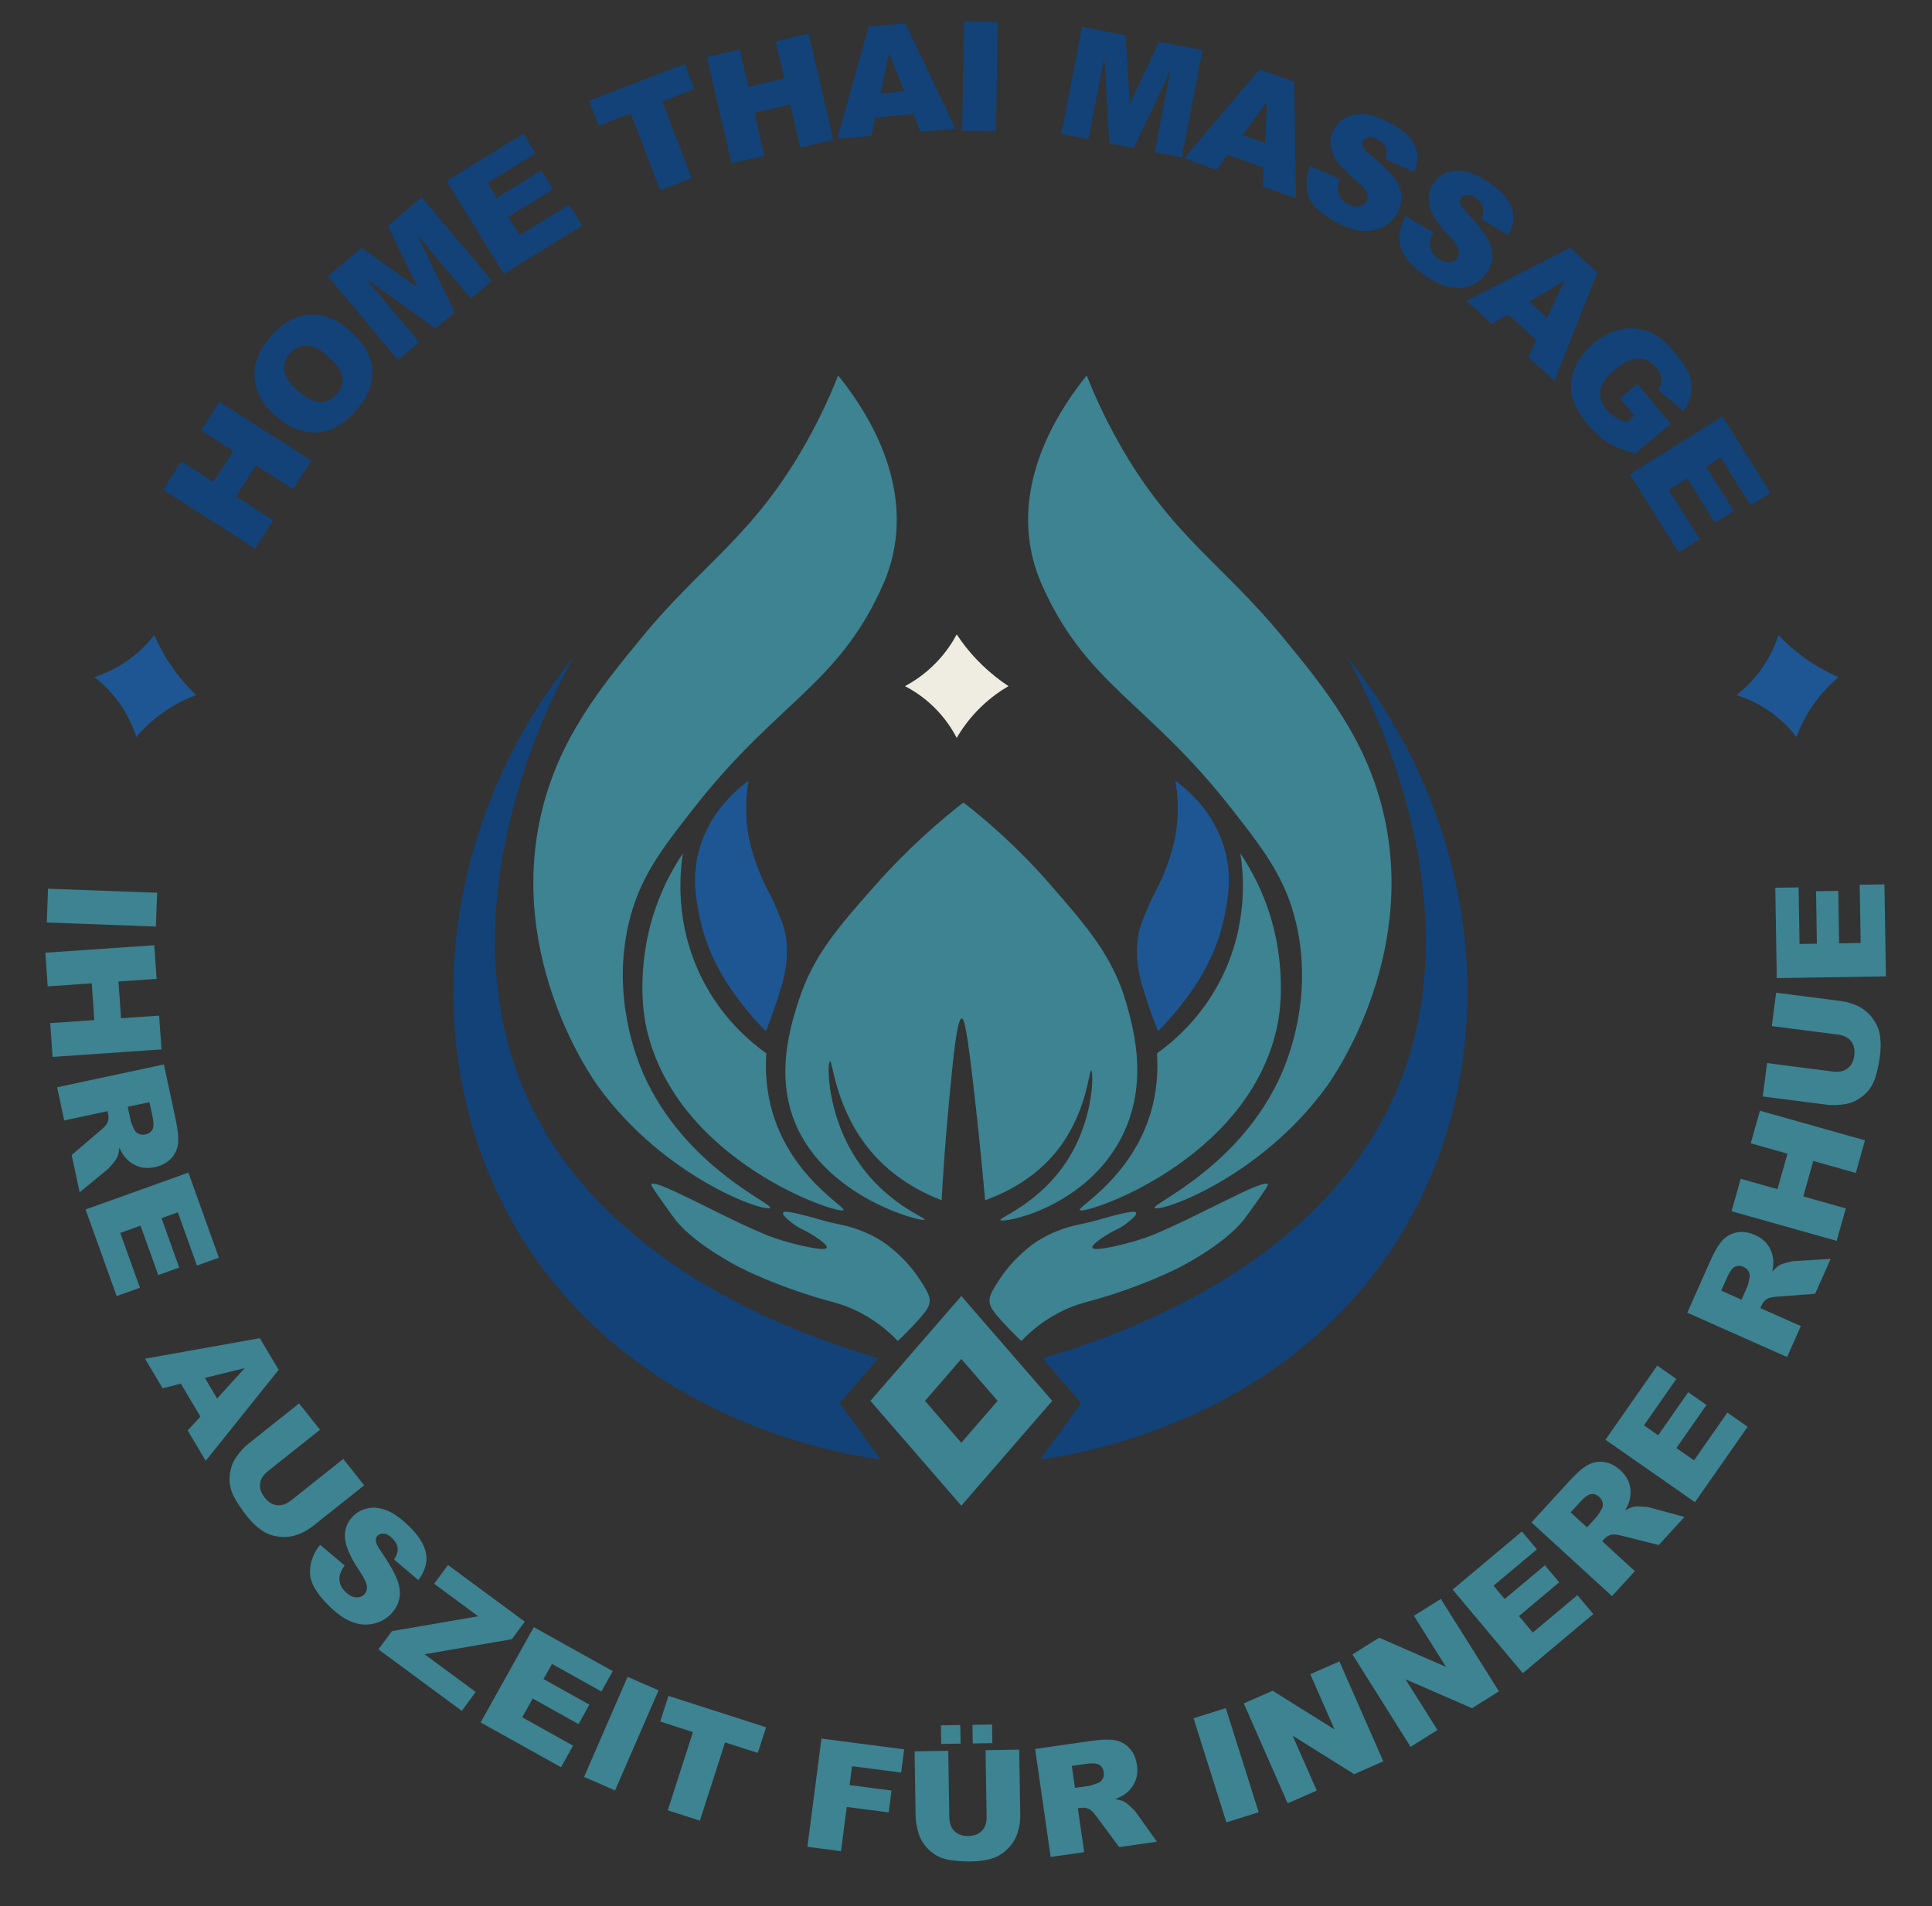 <?xml version="1.0" encoding="UTF-8"?><svg xmlns="http://www.w3.org/2000/svg" viewBox="0 0 709.39 700.15"><rect x="0" y="0" width="709.39" height="700.15" fill="#333333" stroke="none"/><defs><style>.c{fill:#1d5693;}.d{fill:#3d8392;}.e{fill:none;}.f{fill:#efece1;}.g{fill:#124277;}</style></defs><g id="a"><path class="g" d="M323.34,536.01c-10.97-1.4-89.95-12.77-132.43-82.52-38.59-63.37-31.19-148.87,19.85-212.39.23-.29-50.36,83.66-18.43,159.08,26.72,63.11,97.55,89.08,130.16,98.68-4.73,5.48-9.45,10.96-14.18,16.45,5.01,6.9,10.02,13.8,15.03,20.7Z"/><path class="d" d="M307.74,137.89c8.32,10.29,25.48,34.62,20.71,62.86-1.16,6.85-3.29,12.07-5.39,16.54-16.14,34.39-38.15,41.2-67.77,78.83-12.56,15.96-20.6,26.41-24.48,43.16-6.3,27.2,3.2,50.07,5.48,55.24,14.99,33.9,47.54,47.56,46.51,49.06-1.38,2-38.31-10.56-62.95-44.24-2.44-3.33-33.23-46.84-21.27-99.82,6.3-27.87,21.82-46.81,37.15-65.5,21.91-26.73,40.94-37.19,60.12-71.18,5.84-10.34,9.67-19.28,11.91-24.95Z"/><path class="d" d="M250.75,313.42c-1.09,6.96-3.11,25.9,7.07,46.09,7.36,14.59,17.77,23.23,23.55,27.36-.41,6.26-.08,13.92,2.42,22.16,7.17,23.58,26.81,34.25,25.94,35.41-1.43,1.91-61.23-17.66-72.31-66.64-3.7-16.34.39-33.8.39-33.81,2.99-14.17,8.9-24.56,12.94-30.57Z"/><path class="c" d="M281.22,378.76c-1.62-1.62-3.91-4.02-6.44-7.11-5.01-6.11-14.59-18.09-17.99-35.31-1.21-6.12-2.76-14.03-.22-23.7,3.81-14.52,14.2-22.93,18.27-25.89-1.68,9.98-.62,17.67.43,22.34,1.78,7.89,5.33,15.27,5.33,15.27,1.51,3.14,2.58,4.77,4.39,9.05,1.86,4.43,2.89,6.86,3.5,10.38.95,5.45.28,9.87-.17,12.66-.46,2.87-1.13,5.02-2.44,9.22-1.04,3.3-2.55,7.8-4.66,13.1Z"/><path class="d" d="M329.65,492.5c-2.78-2.9-7.12-6.83-13.21-10.1-5.56-2.99-9.95-4.01-13.99-5.11-.76-.21-16.12-4.46-30.53-11.66,0,0-16.72-8.35-23.98-17.71-.69-.89-2.48-3.35-4-5.5-3.36-4.75-5.04-7.12-4.77-7.49,1.52-2.13,25.49,11.77,42.31,18.68,0,0,4.08,1.68,10.04,3.19,2.16.55,11.47,2.91,12.05,1.44.44-1.13-4.4-4.21-6.22-5.27-2.44-1.43-3.45-1.58-5.66-3.16-.44-.32-4.67-3.34-4.16-4.39.46-.95,4.7.14,9.53,1.39,2.68.69,3.12.93,6.21,1.73,3.65.94,5,1.11,7.02,1.6,1.7.41,6.47,1.67,11.49,4.5,4.54,2.55,7.33,5.28,10.16,8.05,0,0,4.67,4.57,8.5,11.77.36.68,1.01,1.98.89,3.61-.12,1.53-.85,2.65-1.39,3.39-2.9,4.02-9.63,10.44-10.27,11.05Z"/><path class="d" d="M339.53,447.94c-.65,1.1-36.05-7.78-47.52-35.38-7.43-17.89-1.64-36.01,1.18-44.85,5.33-16.69,14.51-27.08,27.98-42.34,12.04-13.63,23.66-23.7,32.57-30.64,8.3,6.43,19.78,16.25,31.68,29.9,13.82,15.86,23.37,26.83,28.27,44.26,2.66,9.48,8.63,30.71-3.11,51.07-13.92,24.14-42.52,29.38-43.23,28.13-.53-.95,14.58-6.18,24.72-22.21,9.86-15.58,9.43-32.52,8.59-32.72-.81-.19-1.55,15.52-12.43,29.31-7.86,9.95-18.16,15.3-26.5,18.36-.74-8.25-1.9-20.49-3.55-35.38-3.09-27.91-4.15-31.39-5.03-31.38-1.76,0-3.1,13.79-4.74,31.09-1.42,15.01-2.21,27.36-2.66,35.68-7.88-3.07-17.81-8.36-25.91-17.91-13.07-15.43-14.08-33.4-15.1-33.16-1.03.25-1.39,19.19,9.92,36.27,10.57,15.96,25.3,21.18,24.87,21.91Z"/><path class="f" d="M351.28,271c-1.56-3.01-4.18-7.22-8.42-11.36-3.86-3.76-7.72-6.16-10.58-7.64,3.04-1.62,7.21-4.27,11.32-8.49,3.72-3.82,6.15-7.63,7.68-10.51,2.19,3.32,5.23,7.27,9.35,11.25,3.41,3.29,6.75,5.83,9.66,7.75-2.89,1.68-6.48,4.14-10.1,7.64-4.22,4.08-7.05,8.19-8.9,11.36Z"/><path class="d" d="M352.98,478.57l-31.14,35.93,31.14,35.93,31.14-35.93-31.14-35.93ZM337.41,514.5l15.57-17.97,15.57,17.97-15.57,17.97-15.57-17.97Z"/><path class="d" d="M352.98,553.01l-33.38-38.51,33.38-38.51,33.38,38.51-33.38,38.51ZM324.07,514.5l28.9,33.35,28.9-33.35-28.9-33.35-28.9,33.35ZM352.98,535.04l-17.81-20.55,17.81-20.55,17.81,20.55-17.81,20.55ZM339.64,514.5l13.33,15.38,13.33-15.38-13.33-15.38-13.33,15.38Z"/><path class="d" d="M399.03,137.89c-8.32,10.29-25.48,34.62-20.71,62.86,1.16,6.85,3.29,12.07,5.39,16.54,16.14,34.39,38.15,41.2,67.77,78.83,12.56,15.96,20.6,26.41,24.48,43.16,6.3,27.2-3.2,50.07-5.48,55.24-14.99,33.9-47.54,47.56-46.51,49.06,1.38,2,38.31-10.56,62.95-44.24,2.44-3.33,33.23-46.84,21.27-99.82-6.3-27.87-21.82-46.81-37.15-65.5-21.91-26.73-40.94-37.19-60.12-71.18-5.84-10.34-9.67-19.28-11.91-24.95Z"/><path class="d" d="M455.44,313.42c1.09,6.96,3.11,25.9-7.07,46.09-7.36,14.59-17.77,23.23-23.55,27.36.41,6.26.08,13.92-2.42,22.16-7.17,23.58-26.81,34.25-25.94,35.41,1.43,1.91,61.23-17.66,72.31-66.64,3.7-16.34-.39-33.8-.39-33.81-2.99-14.17-8.9-24.56-12.94-30.57Z"/><path class="d" d="M375.03,492.5c2.78-2.9,7.12-6.83,13.21-10.1,5.56-2.99,9.95-4.01,13.99-5.11.76-.21,16.12-4.46,30.53-11.66,0,0,16.72-8.35,23.98-17.71.69-.89,2.48-3.35,4-5.5,3.36-4.75,5.04-7.12,4.77-7.49-1.52-2.13-25.49,11.77-42.31,18.68,0,0-4.08,1.68-10.04,3.19-2.16.55-11.47,2.91-12.05,1.44-.44-1.13,4.4-4.21,6.22-5.27,2.44-1.43,3.45-1.58,5.66-3.16.44-.32,4.67-3.34,4.16-4.39-.46-.95-4.7.14-9.53,1.39-2.68.69-3.12.93-6.21,1.73-3.65.94-5,1.11-7.02,1.6-1.7.41-6.47,1.67-11.49,4.5-4.54,2.55-7.33,5.28-10.16,8.05,0,0-4.67,4.57-8.5,11.77-.36.68-1.01,1.98-.89,3.61.12,1.53.85,2.65,1.39,3.39,2.9,4.02,9.63,10.44,10.27,11.05Z"/><path class="g" d="M381.94,536.01c10.97-1.4,89.95-12.77,132.43-82.52,38.59-63.37,31.19-148.87-19.85-212.39-.23-.29,50.36,83.66,18.43,159.08-26.72,63.11-97.55,89.08-130.16,98.68,4.73,5.48,9.45,10.96,14.18,16.45-5.01,6.9-10.02,13.8-15.03,20.7Z"/><path class="c" d="M425.2,378.76c1.62-1.62,3.91-4.02,6.44-7.11,5.01-6.11,14.59-18.09,17.99-35.31,1.21-6.12,2.76-14.03.22-23.7-3.81-14.52-14.2-22.93-18.27-25.89,1.68,9.98.62,17.67-.43,22.34-1.78,7.89-5.33,15.27-5.33,15.27-1.51,3.14-2.58,4.77-4.39,9.05-1.86,4.43-2.89,6.86-3.5,10.38-.95,5.45-.28,9.87.17,12.66.46,2.87,1.13,5.02,2.44,9.22,1.04,3.3,2.55,7.8,4.66,13.1Z"/><path class="c" d="M50.05,270.71c-1.01-3.23-2.86-7.84-6.32-12.65-3.15-4.38-6.53-7.41-9.1-9.37,3.27-1.06,7.84-2.96,12.63-6.4,4.33-3.11,7.38-6.45,9.39-9.02,1.58,3.65,3.89,8.07,7.25,12.7,2.78,3.84,5.63,6.91,8.16,9.31-3.14,1.16-7.1,2.95-11.28,5.77-4.86,3.28-8.37,6.84-10.74,9.64Z"/><path class="c" d="M659.62,270.71c-2.06-2.69-5.37-6.39-10.26-9.73-4.45-3.04-8.67-4.73-11.75-5.69,2.71-2.12,6.36-5.46,9.68-10.33,3-4.41,4.73-8.58,5.74-11.68,2.74,2.89,6.41,6.25,11.16,9.46,3.93,2.65,7.66,4.57,10.86,5.96-2.56,2.16-5.66,5.2-8.62,9.28-3.45,4.75-5.53,9.29-6.79,12.73Z"/></g><g id="b"><circle class="e" cx="354.68" cy="345.45" r="317.48"/><path class="g" d="M59.88,179.88l6.68-10.43,11.81,7.56,7.3-11.4-11.81-7.56,6.71-10.48,33.76,21.61-6.71,10.48-13.66-8.74-7.3,11.4,13.66,8.74-6.68,10.43-33.76-21.61Z"/><path class="g" d="M101.4,152.94c-4.94-4.29-7.59-9.01-7.95-14.16-.36-5.14,1.6-10.17,5.87-15.08,4.38-5.03,9.1-7.74,14.17-8.11,5.07-.37,10.04,1.56,14.91,5.79,3.54,3.07,5.92,6.19,7.15,9.35,1.23,3.16,1.49,6.41.8,9.75-.7,3.34-2.5,6.69-5.42,10.05-2.97,3.41-5.96,5.76-9,7.05-3.03,1.29-6.33,1.61-9.89.95-3.56-.66-7.11-2.52-10.64-5.6ZM109.57,143.63c3.05,2.66,5.74,4,8.06,4.02,2.32.03,4.33-.94,6.03-2.89,1.75-2.01,2.44-4.13,2.09-6.37-.35-2.24-2.22-4.83-5.6-7.77-2.85-2.48-5.43-3.71-7.74-3.7-2.31,0-4.32.99-6.03,2.96-1.64,1.88-2.29,3.98-1.95,6.28.34,2.3,2.05,4.79,5.13,7.47Z"/><path class="g" d="M120.36,101.5l12.47-10.49,20.51,14.62-10.93-22.68,12.46-10.48,25.8,30.68-7.76,6.53-19.68-23.4,13.69,28.43-7.03,5.91-25.65-18.37,19.68,23.4-7.76,6.53-25.8-30.68Z"/><path class="g" d="M163.96,66.49l28.25-17.43,4.49,7.28-17.69,10.91,3.35,5.42,16.41-10.12,4.29,6.96-16.41,10.12,4.15,6.73,18.2-11.23,4.77,7.73-28.76,17.74-21.05-34.12Z"/><path class="g" d="M216.27,36.96l35.16-13.47,3.54,9.24-11.8,4.52,10.8,28.19-11.57,4.43-10.8-28.19-11.8,4.52-3.54-9.24Z"/><path class="g" d="M259.55,20.97l12.07-2.8,3.17,13.67,13.19-3.05-3.17-13.67,12.12-2.81,9.05,39.05-12.12,2.81-3.66-15.8-13.19,3.05,3.66,15.8-12.07,2.79-9.04-39.05Z"/><path class="g" d="M335.36,41.94l-14.01,1.2-1.38,6.76-12.6,1.08,11.6-41.22,13.46-1.15,18.42,38.66-12.92,1.1-2.56-6.42ZM332.06,33.52l-5.64-13.98-3.13,14.73,8.77-.75Z"/><path class="g" d="M353.94,7.89l12.41.2-.65,40.08-12.41-.2.65-40.08Z"/><path class="g" d="M397.32,9.86l15.99,3.1,1.52,25.14,10.77-22.76,15.98,3.1-7.64,39.35-9.96-1.93,5.83-30.01-13.5,28.52-9.01-1.75-1.83-31.5-5.83,30.01-9.96-1.93,7.64-39.35Z"/><path class="g" d="M463.99,61.56l-13.24-4.75-4.07,5.57-11.9-4.27,27.72-32.64,12.72,4.56.64,42.82-12.21-4.38.35-6.91ZM464.5,52.53l.7-15.06-8.99,12.08,8.29,2.97Z"/><path class="g" d="M481.1,60.97l10.81,4.76c-.65,1.82-.86,3.35-.63,4.6.39,2.03,1.63,3.59,3.74,4.68,1.57.81,2.97,1.07,4.2.77,1.23-.3,2.1-.93,2.6-1.9.48-.92.5-1.96.07-3.11-.43-1.15-1.95-2.81-4.57-4.98-4.26-3.58-6.96-6.8-8.08-9.66-1.14-2.87-.99-5.7.45-8.48.95-1.83,2.37-3.28,4.27-4.36,1.9-1.08,4.16-1.53,6.77-1.36,2.61.17,5.77,1.22,9.48,3.13,4.55,2.35,7.58,5,9.09,7.92,1.51,2.93,1.54,6.35.08,10.28l-10.68-4.76c.55-1.75.58-3.21.07-4.4-.51-1.19-1.54-2.18-3.09-2.98-1.28-.66-2.38-.89-3.31-.68-.93.21-1.59.7-2,1.48-.29.57-.29,1.21,0,1.94.28.74,1.28,1.81,3.01,3.22,4.27,3.52,7.17,6.36,8.7,8.49,1.53,2.14,2.36,4.24,2.5,6.3.13,2.06-.3,4.06-1.31,6-1.18,2.28-2.9,4.06-5.16,5.33s-4.78,1.82-7.56,1.64c-2.78-.18-5.9-1.16-9.35-2.94-6.05-3.13-9.64-6.47-10.77-10.01-1.12-3.54-.91-7.18.64-10.94Z"/><path class="g" d="M516.19,79.35l10.11,6.1c-.88,1.72-1.28,3.21-1.21,4.48.13,2.06,1.17,3.76,3.11,5.11,1.45,1.01,2.81,1.44,4.07,1.3,1.26-.14,2.2-.66,2.82-1.56.59-.85.74-1.88.46-3.07-.28-1.19-1.58-3.03-3.9-5.52-3.77-4.09-6.04-7.63-6.79-10.61-.77-2.99-.26-5.78,1.52-8.36,1.17-1.69,2.77-2.96,4.79-3.78,2.02-.83,4.32-.99,6.89-.49,2.57.5,5.57,1.94,9,4.31,4.21,2.91,6.88,5.92,8.01,9.01s.72,6.5-1.22,10.21l-9.99-6.08c.77-1.66.98-3.11.63-4.35-.35-1.24-1.25-2.36-2.69-3.35-1.18-.82-2.25-1.19-3.2-1.1-.95.09-1.67.49-2.17,1.21-.36.52-.44,1.17-.24,1.93.18.77,1.04,1.96,2.58,3.58,3.79,4.04,6.31,7.22,7.55,9.53,1.25,2.31,1.81,4.5,1.68,6.56-.13,2.06-.82,3.99-2.06,5.79-1.46,2.11-3.39,3.66-5.8,4.63-2.4.98-4.97,1.2-7.71.67-2.74-.53-5.7-1.9-8.89-4.11-5.61-3.88-8.74-7.64-9.41-11.29-.67-3.65,0-7.24,2.03-10.77Z"/><path class="g" d="M564.1,124.9l-10.42-9.45-5.89,3.59-9.37-8.5,38.09-19.56,10.01,9.08-15.78,39.81-9.61-8.72,2.96-6.25ZM568.02,116.75l6.41-13.65-12.92,7.73,6.52,5.91Z"/><path class="g" d="M594.81,146.3l6.4-5.35,12.27,14.69-13.12,10.96c-4.27-1.21-7.65-2.61-10.15-4.19-2.5-1.58-4.99-3.86-7.46-6.82-3.05-3.65-4.91-7.15-5.59-10.49s-.31-6.67,1.09-10c1.4-3.32,3.7-6.32,6.89-8.98,3.36-2.81,6.86-4.55,10.5-5.24,3.64-.69,7.22-.24,10.74,1.36,2.73,1.25,5.57,3.65,8.52,7.17,2.84,3.4,4.66,6.2,5.45,8.4s1.01,4.4.64,6.59c-.36,2.19-1.31,4.4-2.83,6.62l-9.3-7.8c.84-1.35,1.2-2.73,1.06-4.15-.14-1.42-.79-2.82-1.96-4.22-1.74-2.08-3.85-3.14-6.33-3.17s-5.29,1.27-8.42,3.88c-3.33,2.78-5.18,5.39-5.57,7.84-.38,2.44.36,4.79,2.23,7.02.89,1.06,1.89,1.95,3,2.66,1.11.71,2.56,1.38,4.34,2l2.9-2.42-5.31-6.36Z"/><path class="g" d="M632.44,152.94l17.61,28.14-7.25,4.54-11.02-17.62-5.4,3.38,10.23,16.34-6.93,4.34-10.23-16.34-6.7,4.19,11.34,18.13-7.7,4.82-17.93-28.65,33.98-21.27Z"/><circle class="e" cx="354.68" cy="345.45" r="317.48"/><path class="d" d="M57.69,327.89l-.46,12.41-40.06-1.49.46-12.41,40.06,1.49Z"/><path class="d" d="M56.65,347.15l.85,12.36-13.99.97.93,13.5,13.99-.97.86,12.41-39.99,2.76-.86-12.41,16.18-1.12-.93-13.5-16.18,1.12-.85-12.36,39.99-2.76Z"/><path class="d" d="M20.98,399.33l39.2-8.39,4.32,20.19c.8,3.74,1.09,6.67.88,8.79-.22,2.12-1.07,3.97-2.54,5.55s-3.47,2.64-5.96,3.18c-2.18.47-4.15.4-5.93-.19s-3.33-1.59-4.66-3c-.85-.9-1.67-2.21-2.46-3.92-.17,1.55-.43,2.7-.77,3.46-.23.51-.77,1.31-1.65,2.38-.87,1.07-1.56,1.81-2.07,2.22l-10.1,8.3-2.93-13.69,10.59-9.04c1.38-1.15,2.23-2.1,2.55-2.84.42-1,.51-2.06.27-3.16l-.23-1.07-15.91,3.41-2.6-12.17ZM46.9,406.5l1.09,5.11c.12.55.52,1.58,1.22,3.09.33.77.88,1.33,1.65,1.7.77.37,1.58.46,2.44.28,1.27-.27,2.15-.88,2.66-1.83.51-.95.52-2.53.05-4.74l-1.14-5.32-7.97,1.71Z"/><path class="d" d="M69.17,430.67l11.2,31.25-8.06,2.89-7.01-19.56-6,2.15,6.51,18.15-7.7,2.76-6.51-18.15-7.44,2.67,7.22,20.13-8.55,3.06-11.41-31.81,37.73-13.53Z"/><path class="d" d="M73.58,520.27l-7.18-12.09-6.69,1.7-6.46-10.87,42.16-7.53,6.9,11.62-26.77,33.43-6.63-11.15,4.66-5.1ZM79.72,513.64l10.13-11.17-14.62,3.6,4.5,7.57Z"/><path class="d" d="M126.04,535.84l7.69,9.67-18.69,14.87c-1.85,1.47-3.83,2.58-5.94,3.31-2.11.73-4.27.97-6.48.72-2.21-.25-4.11-.86-5.69-1.82-2.2-1.33-4.34-3.31-6.44-5.95-1.21-1.53-2.43-3.28-3.65-5.25-1.22-1.98-2-3.82-2.33-5.54-.33-1.72-.31-3.54.06-5.48.37-1.94,1.03-3.58,1.97-4.94,1.52-2.19,3.05-3.89,4.59-5.12l18.69-14.87,7.69,9.67-19.14,15.22c-1.71,1.36-2.67,2.9-2.88,4.61-.21,1.71.36,3.41,1.7,5.1,1.33,1.67,2.84,2.6,4.54,2.8,1.7.19,3.42-.4,5.16-1.78l19.14-15.22Z"/><path class="d" d="M117.52,567.35l9.03,7.61c-1.14,1.56-1.77,2.97-1.9,4.24-.2,2.05.56,3.9,2.27,5.54,1.28,1.22,2.55,1.86,3.82,1.92,1.26.06,2.27-.3,3.03-1.09.72-.75,1.03-1.74.94-2.96-.09-1.22-1.09-3.24-2.98-6.06-3.08-4.63-4.77-8.48-5.04-11.55-.29-3.08.65-5.75,2.81-8.01,1.42-1.49,3.2-2.48,5.33-2.98s4.42-.3,6.88.6,5.2,2.79,8.21,5.67c3.7,3.54,5.87,6.92,6.5,10.16.63,3.23-.31,6.53-2.81,9.89l-8.92-7.57c1.02-1.52,1.46-2.92,1.31-4.2-.15-1.28-.86-2.52-2.13-3.73-1.04-1-2.04-1.52-2.99-1.58-.95-.06-1.73.22-2.33.86-.44.46-.62,1.08-.54,1.87.06.79.72,2.1,1.99,3.94,3.11,4.58,5.1,8.12,5.97,10.6.87,2.48,1.08,4.73.63,6.75-.45,2.02-1.43,3.81-2.94,5.4-1.78,1.86-3.93,3.08-6.45,3.67-2.53.59-5.1.4-7.72-.55-2.62-.95-5.33-2.77-8.14-5.45-4.93-4.71-7.44-8.92-7.52-12.63-.08-3.71,1.14-7.15,3.69-10.32Z"/><path class="d" d="M164.48,574.78l28.21,20.82-4.76,6.45-32.04,5.52,18.77,13.85-5.11,6.93-30.6-22.58,4.94-6.69,31.7-5.46-16.18-11.94,5.08-6.89Z"/><path class="d" d="M195.99,597.6l29,16.16-4.17,7.48-18.15-10.12-3.1,5.56,16.84,9.39-3.98,7.14-16.84-9.39-3.85,6.9,18.68,10.41-4.42,7.93-29.52-16.45,19.52-35.01Z"/><path class="d" d="M230.43,615.86l11.39,4.95-15.98,36.76-11.38-4.95,15.98-36.76Z"/><path class="d" d="M245.45,622.86l35.84,11.53-3.03,9.42-12.03-3.87-9.25,28.74-11.79-3.79,9.25-28.74-12.03-3.87,3.03-9.42Z"/><path class="d" d="M301.62,638.54l30.37,3.94-1.11,8.54-18.03-2.34-.9,6.94,15.4,2-1.04,8.03-15.4-2-2.11,16.24-12.34-1.6,5.16-39.75Z"/><path class="d" d="M361.87,642.79l12.36-.2.39,23.88c.04,2.37-.29,4.61-1,6.73-.71,2.12-1.83,3.97-3.38,5.58-1.55,1.6-3.19,2.73-4.91,3.4-2.39.93-5.27,1.42-8.65,1.48-1.95.03-4.08-.07-6.39-.31s-4.25-.75-5.81-1.53c-1.56-.79-3-1.92-4.31-3.39-1.31-1.47-2.21-3-2.71-4.57-.81-2.54-1.23-4.79-1.26-6.76l-.39-23.88,12.36-.2.4,24.45c.04,2.19.67,3.88,1.9,5.09,1.23,1.21,2.92,1.8,5.07,1.76,2.13-.04,3.8-.67,4.99-1.9,1.19-1.23,1.77-2.96,1.74-5.18l-.4-24.45ZM345.48,633.68l7.11-.12.11,6.83-7.11.12-.11-6.83ZM357.07,633.49l7.19-.12.11,6.84-7.19.12-.11-6.83Z"/><path class="d" d="M385.78,682.03l-5.7-39.68,20.43-2.94c3.79-.54,6.73-.64,8.83-.27,2.1.36,3.88,1.33,5.36,2.92,1.48,1.58,2.4,3.64,2.76,6.16.32,2.2.12,4.17-.59,5.9-.71,1.73-1.81,3.21-3.31,4.44-.96.78-2.32,1.51-4.08,2.19,1.53.28,2.67.61,3.4,1,.5.26,1.25.86,2.26,1.8s1.7,1.68,2.07,2.22l7.59,10.64-13.85,1.99-8.3-11.18c-1.06-1.45-1.94-2.36-2.66-2.74-.97-.49-2.02-.65-3.14-.49l-1.08.16,2.31,16.1-12.31,1.77ZM394.7,656.65l5.17-.74c.56-.08,1.62-.42,3.17-1.01.79-.28,1.39-.79,1.81-1.53.42-.74.56-1.54.44-2.41-.18-1.28-.73-2.21-1.64-2.78-.91-.57-2.48-.69-4.72-.37l-5.39.77,1.16,8.07Z"/><path class="d" d="M438.25,631.08l11.84-3.73,12.06,38.23-11.84,3.73-12.06-38.23Z"/><path class="d" d="M456.7,625.61l10.59-4.65,22.74,14.23-8.92-20.3,10.69-4.7,16.12,36.7-10.69,4.7-22.6-14.11,8.85,20.15-10.67,4.69-16.12-36.7Z"/><path class="d" d="M496.59,607.64l9.79-6.16,24.58,10.74-11.8-18.77,9.88-6.21,21.34,33.94-9.88,6.21-24.42-10.64,11.72,18.63-9.86,6.2-21.34-33.94Z"/><path class="d" d="M533.38,583.82l25.43-21.34,5.5,6.56-15.92,13.36,4.09,4.88,14.77-12.39,5.25,6.26-14.77,12.39,5.08,6.05,16.38-13.74,5.83,6.95-25.89,21.72-25.76-30.71Z"/><path class="d" d="M591.89,586.22l-29.57-27.07,13.94-15.23c2.58-2.82,4.8-4.76,6.65-5.81,1.85-1.05,3.85-1.43,6-1.15,2.15.29,4.16,1.29,6.04,3.01,1.64,1.5,2.74,3.15,3.29,4.94s.63,3.63.25,5.54c-.24,1.21-.83,2.64-1.77,4.28,1.36-.75,2.45-1.22,3.27-1.38.55-.11,1.51-.13,2.89-.04,1.38.09,2.38.22,3.01.4l12.62,3.42-9.45,10.32-13.51-3.39c-1.74-.45-3-.6-3.79-.43-1.06.24-1.97.78-2.73,1.61l-.74.81,12,10.99-8.4,9.18ZM582.71,560.95l3.53-3.85c.38-.42.99-1.35,1.81-2.79.43-.72.58-1.49.43-2.33s-.54-1.55-1.19-2.14c-.95-.87-1.96-1.24-3.03-1.1-1.06.14-2.36,1.04-3.89,2.71l-3.67,4.01,6.01,5.5Z"/><path class="d" d="M589.5,528.77l19-27.22,7.02,4.9-11.9,17.04,5.22,3.65,11.04-15.81,6.7,4.68-11.04,15.81,6.48,4.52,12.24-17.53,7.44,5.2-19.35,27.71-32.87-22.95Z"/><path class="d" d="M656.17,498.4l-36.63-16.28,8.38-18.87c1.55-3.5,3.04-6.04,4.46-7.62,1.42-1.58,3.2-2.58,5.32-2.99,2.13-.41,4.36-.1,6.69.94,2.03.9,3.59,2.12,4.68,3.64s1.75,3.25,2,5.17c.15,1.23.05,2.77-.32,4.62,1.05-1.15,1.94-1.93,2.66-2.35.49-.28,1.4-.6,2.73-.96,1.33-.35,2.33-.54,2.98-.57l13.05-.76-5.68,12.79-13.88,1.08c-1.79.12-3.03.39-3.73.79-.93.56-1.62,1.36-2.08,2.4l-.44,1,14.87,6.61-5.05,11.37ZM639.44,477.34l2.12-4.77c.23-.52.51-1.59.83-3.22.18-.82.07-1.6-.33-2.35-.41-.75-1.01-1.3-1.81-1.66-1.18-.53-2.26-.55-3.22-.09-.97.47-1.91,1.74-2.83,3.8l-2.21,4.97,7.45,3.31Z"/><path class="d" d="M635.79,444.86l3.36-11.92,13.5,3.81,3.68-13.03-13.5-3.81,3.38-11.97,38.58,10.88-3.38,11.97-15.61-4.4-3.67,13.03,15.61,4.4-3.36,11.92-38.58-10.88Z"/><path class="d" d="M650.58,376.86l1.57-12.26,23.69,3.04c2.35.3,4.52.95,6.51,1.95,1.99,1,3.67,2.38,5.03,4.15,1.36,1.76,2.25,3.55,2.66,5.34.58,2.5.66,5.42.23,8.77-.25,1.93-.65,4.03-1.22,6.28s-1.35,4.1-2.35,5.53c-1,1.43-2.32,2.69-3.97,3.78s-3.28,1.76-4.92,2.03c-2.63.44-4.92.53-6.87.28l-23.69-3.04,1.57-12.26,24.25,3.11c2.17.28,3.94-.11,5.31-1.15,1.37-1.05,2.2-2.64,2.47-4.77.27-2.12-.12-3.85-1.16-5.21-1.05-1.36-2.67-2.18-4.88-2.46l-24.25-3.11Z"/><path class="d" d="M652.39,359.24l-.54-33.19,8.56-.14.34,20.78,6.37-.1-.31-19.27,8.17-.13.31,19.27,7.9-.13-.35-21.38,9.08-.15.55,33.79-40.08.65Z"/></g></svg>